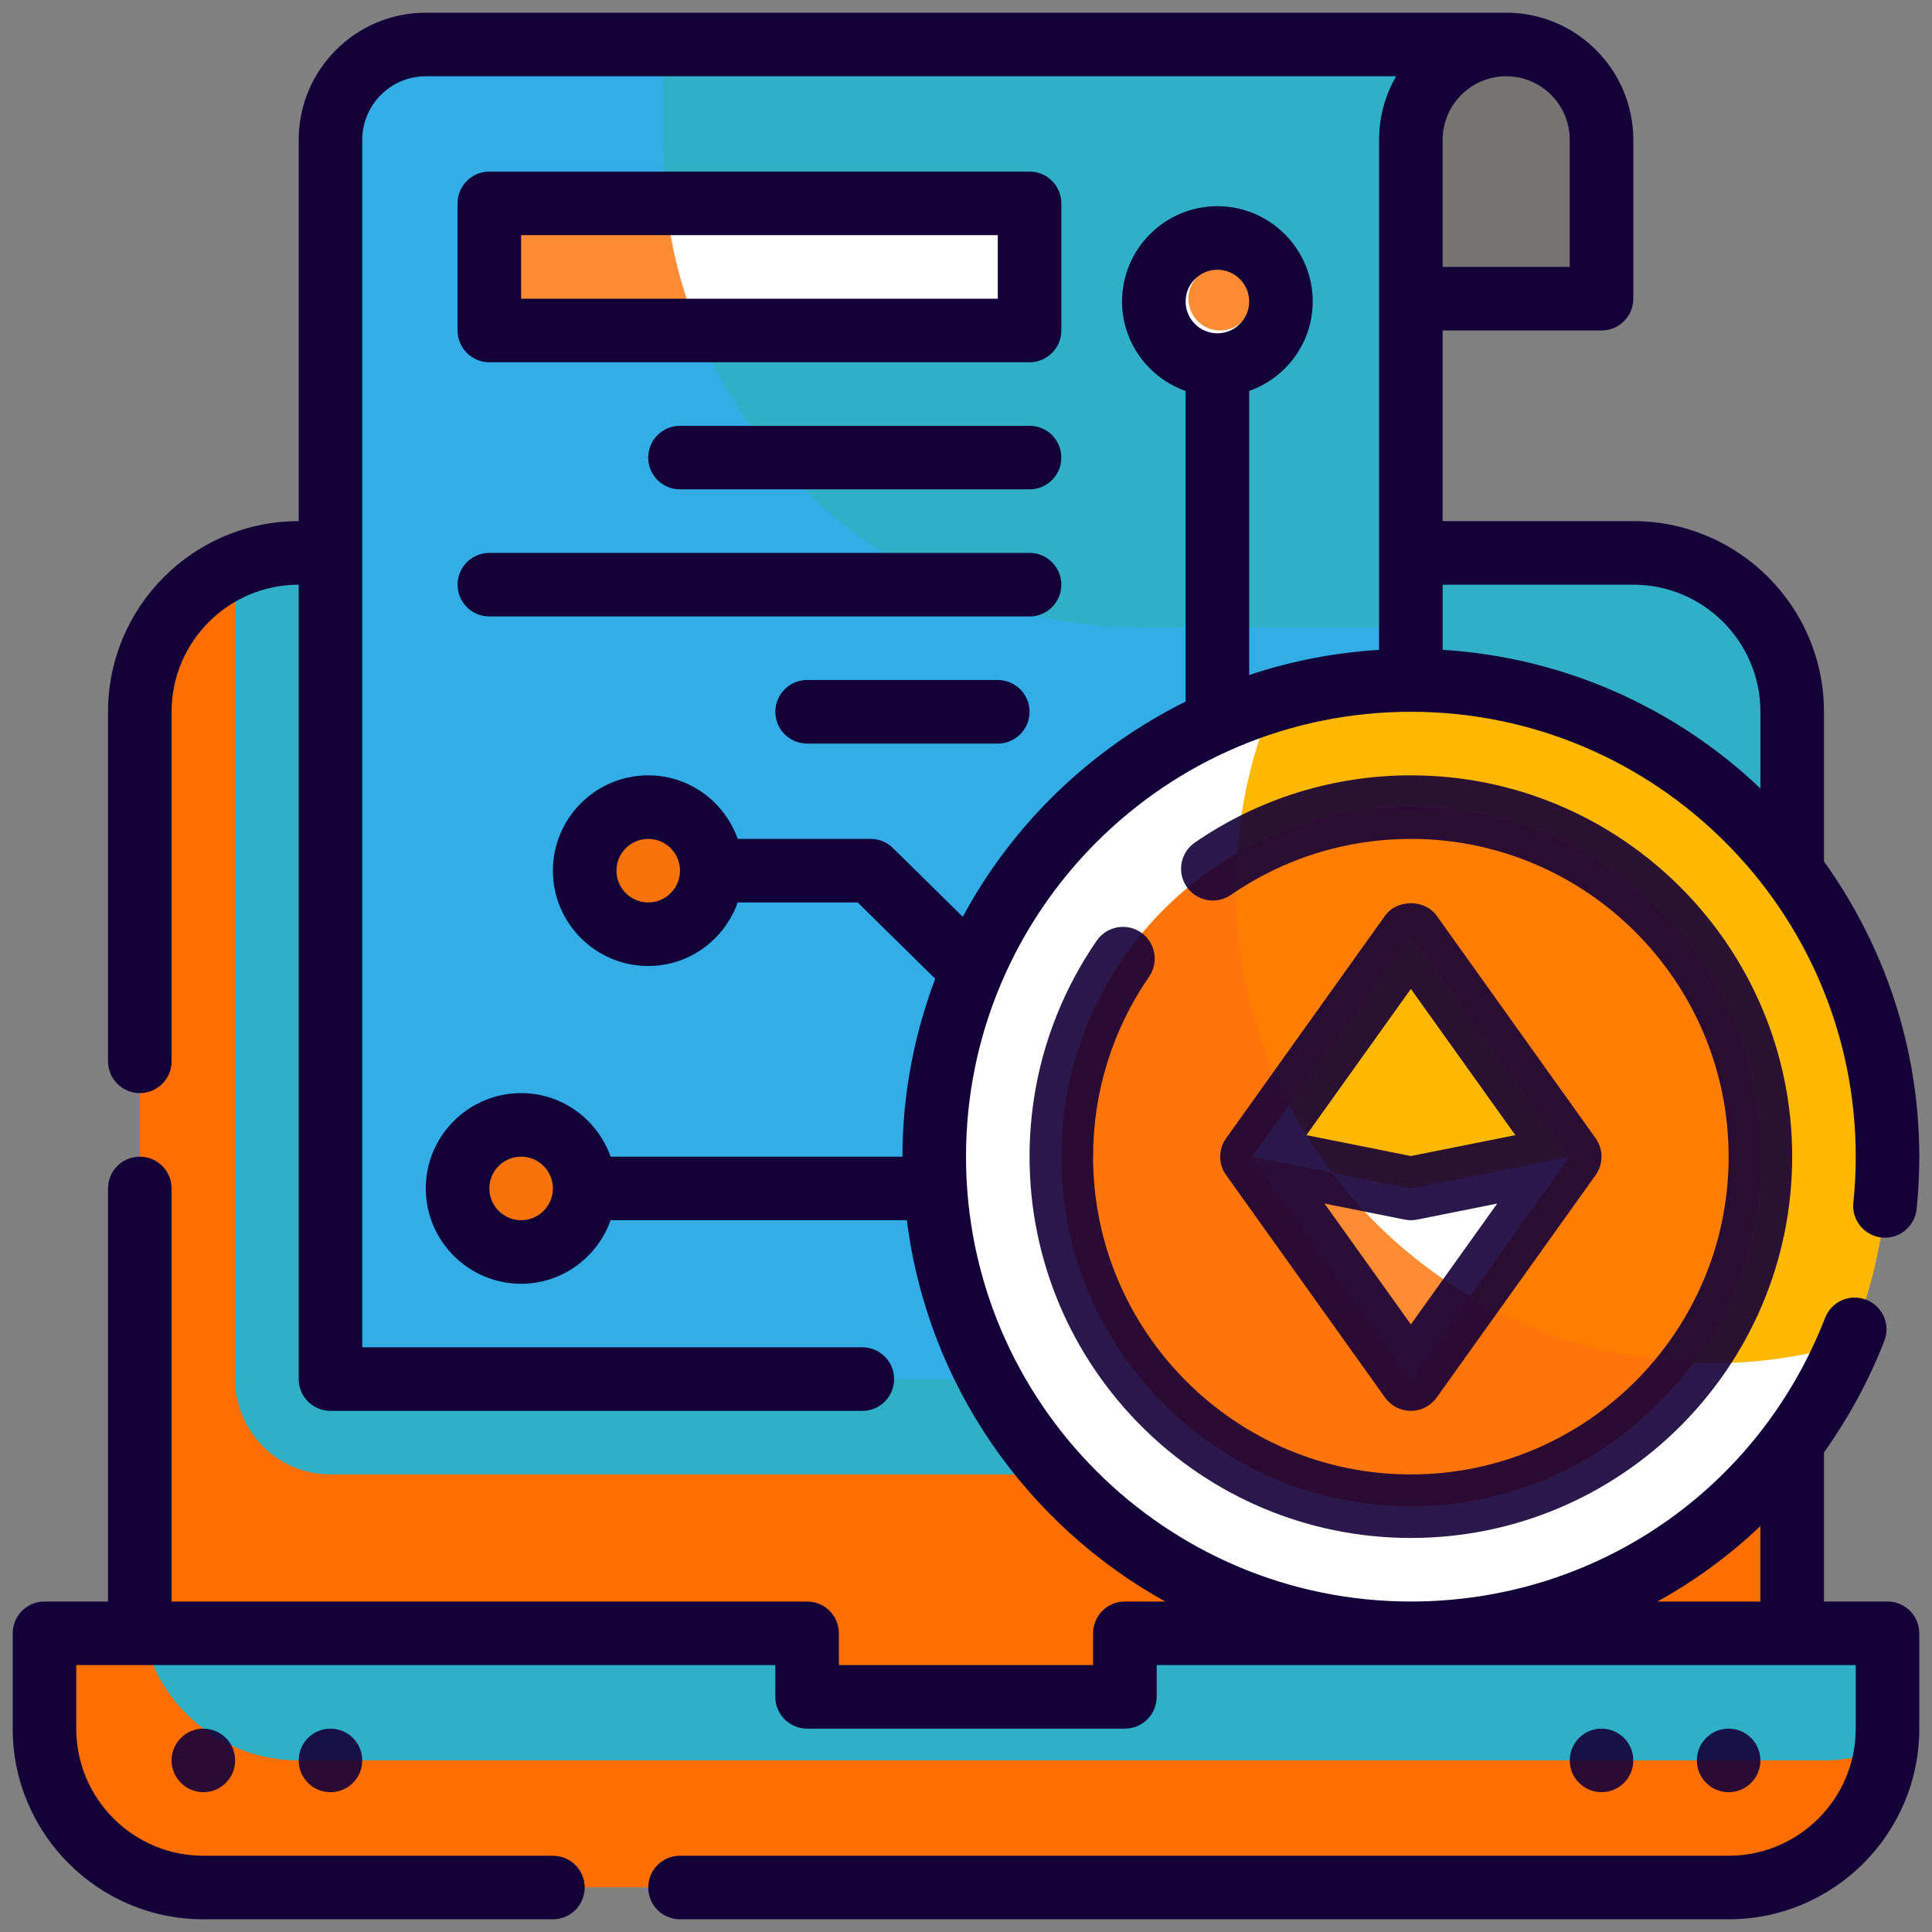 <svg width="76" height="76" viewBox="0 0 76 76" fill="none" xmlns="http://www.w3.org/2000/svg">
<rect x="0" y="0" width="76" height="76" fill="#808080" stroke="none"/>
<path d="M64.25 21.75H11.75C8.299 21.75 5.5 24.549 5.5 28V66.75H70.5V28C70.5 24.549 67.701 21.75 64.25 21.75Z" fill="#30B0C7"/>
<path d="M13 58C10.929 58 9.25 56.321 9.25 54.25V22.277C7.045 23.242 5.5 25.439 5.5 28V66.75H70.5V58H13Z" fill="#FF6F00"/>
<path d="M44.25 64.25V66.75H31.75V64.25H1.75V68C1.75 71.451 4.549 74.25 8 74.25H68C71.451 74.25 74.25 71.451 74.25 68V64.25H44.25Z" fill="#30B0C7"/>
<path d="M71.75 69.25H11.75C8.726 69.25 6.205 67.103 5.626 64.25H1.75V68C1.75 71.451 4.549 74.25 8 74.25H68C71.191 74.25 73.794 71.85 74.174 68.761C73.427 69.075 72.61 69.25 71.75 69.25Z" fill="#FF6F00"/>
<path d="M55.5 11.75H63V5.5C63 3.429 61.321 1.75 59.25 1.75H55.5V11.75Z" fill="#39312B" fill-opacity="0.15"/>
<path d="M16.75 1.75C14.679 1.75 13 3.429 13 5.5V54.25H55.5V5.5C55.5 3.429 57.179 1.75 59.25 1.75H16.75Z" fill="#30B0C7"/>
<path d="M44.829 24.677C34.474 24.677 26.079 16.282 26.079 5.928V1.75H16.75C14.679 1.75 13 3.429 13 5.5V54.25H55.5V24.677H44.829Z" fill="#32ADE6"/>
<path d="M19.25 8H40.5V13H19.25V8Z" fill="white"/>
<path d="M20.5 49.25C21.881 49.25 23 48.131 23 46.75C23 45.369 21.881 44.25 20.5 44.25C19.119 44.25 18 45.369 18 46.75C18 48.131 19.119 49.25 20.5 49.25Z" fill="#FF6F00" fill-opacity="0.8"/>
<path d="M25.5 36.75C26.881 36.75 28 35.631 28 34.25C28 32.869 26.881 31.75 25.5 31.75C24.119 31.75 23 32.869 23 34.25C23 35.631 24.119 36.75 25.5 36.75Z" fill="#FF6F00" fill-opacity="0.8"/>
<path d="M48 14.25C49.381 14.25 50.5 13.131 50.5 11.75C50.5 10.369 49.381 9.25 48 9.25C46.619 9.25 45.5 10.369 45.5 11.75C45.5 13.131 46.619 14.25 48 14.25Z" fill="white"/>
<path d="M26.199 8H19.25V13H27.469C26.828 11.428 26.391 9.751 26.199 8Z" fill="#FF6F00" fill-opacity="0.8"/>
<path d="M48 13C48.69 13 49.25 12.44 49.25 11.75C49.25 11.06 48.69 10.5 48 10.5C47.31 10.5 46.75 11.06 46.75 11.75C46.75 12.44 47.31 13 48 13Z" fill="#FF6F00" fill-opacity="0.8"/>
<path d="M25.5 35.5C26.19 35.5 26.75 34.94 26.75 34.25C26.75 33.56 26.19 33 25.5 33C24.81 33 24.25 33.56 24.25 34.25C24.25 34.94 24.81 35.5 25.5 35.5Z" fill="#FF6F00" fill-opacity="0.8"/>
<path d="M20.5 48C21.19 48 21.75 47.44 21.75 46.75C21.75 46.06 21.19 45.5 20.5 45.5C19.81 45.5 19.25 46.06 19.25 46.75C19.25 47.44 19.81 48 20.5 48Z" fill="#FF6F00" fill-opacity="0.8"/>
<path d="M55.5 64.25C65.855 64.25 74.25 55.855 74.25 45.5C74.25 35.145 65.855 26.75 55.5 26.75C45.145 26.75 36.75 35.145 36.75 45.5C36.75 55.855 45.145 64.25 55.5 64.25Z" fill="#FFB800"/>
<path d="M67.375 53.625C57.02 53.625 48.625 45.23 48.625 34.875C48.625 32.274 49.156 29.796 50.114 27.544C42.385 29.859 36.75 37.018 36.75 45.5C36.75 55.855 45.145 64.25 55.5 64.25C63.254 64.25 69.906 59.543 72.761 52.831C71.054 53.343 69.249 53.625 67.375 53.625Z" fill="white"/>
<path d="M55.5 59.25C63.094 59.25 69.25 53.094 69.25 45.5C69.25 37.906 63.094 31.75 55.5 31.75C47.906 31.75 41.75 37.906 41.75 45.5C41.75 53.094 47.906 59.25 55.5 59.25Z" fill="#FF6F00" fill-opacity="0.8"/>
<path d="M41.75 45.5C41.75 53.094 47.906 59.25 55.5 59.25C60.068 59.25 64.104 57.014 66.604 53.587C56.609 53.179 48.625 44.97 48.625 34.875C48.625 34.433 48.661 33.999 48.691 33.564C44.549 35.933 41.75 40.386 41.75 45.5Z" fill="#FF6F00" fill-opacity="0.8"/>
<path d="M55.5 36.75L61.75 45.5L55.5 54.25L49.25 45.5L55.5 36.75Z" fill="white"/>
<path d="M55.5 46.75L61.75 45.5L55.5 36.75L49.25 45.5L55.5 46.75Z" fill="#FFB800"/>
<path d="M57.83 50.988C54.805 49.198 52.33 46.586 50.71 43.455L49.25 45.5L55.5 54.25L57.83 50.988Z" fill="#FF6F00" fill-opacity="0.8"/>
<path d="M52.409 46.131C51.773 45.289 51.199 44.399 50.711 43.454L49.25 45.5L52.409 46.131Z" fill="white"/>
<path d="M74.25 63H71.75V57.138C72.7 55.8 73.507 54.335 74.125 52.748C74.375 52.104 74.058 51.38 73.415 51.13C72.767 50.876 72.045 51.197 71.796 51.841C69.156 58.62 62.76 63 55.5 63C45.85 63 38 55.15 38 45.5C38 35.85 45.85 28 55.5 28C65.15 28 73 35.85 73 45.5C73 46.101 72.969 46.71 72.906 47.309C72.835 47.995 73.335 48.61 74.022 48.681C74.696 48.759 75.323 48.252 75.395 47.566C75.465 46.881 75.5 46.186 75.5 45.5C75.5 41.167 74.1 37.164 71.75 33.885V28C71.75 23.864 68.386 20.5 64.25 20.5H56.75V13H63C63.691 13 64.25 12.44 64.25 11.75V5.5C64.25 2.743 62.008 0.5 59.25 0.5H16.75C13.992 0.5 11.75 2.743 11.75 5.5V20.5C7.614 20.5 4.25 23.864 4.25 28V41.75C4.25 42.44 4.809 43 5.5 43C6.191 43 6.75 42.44 6.75 41.75V28C6.75 25.242 8.992 23 11.75 23V54.25C11.75 54.94 12.309 55.5 13 55.5H33.922C34.614 55.5 35.172 54.94 35.172 54.25C35.172 53.56 34.614 53 33.922 53H14.25V5.5C14.25 4.121 15.371 3 16.75 3H54.921C54.494 3.736 54.25 4.59 54.25 5.5V25.564C52.474 25.675 50.761 26.009 49.139 26.555V15.381C50.59 14.864 51.639 13.489 51.639 11.861C51.639 9.794 49.956 8.111 47.889 8.111C45.821 8.111 44.139 9.794 44.139 11.861C44.139 13.489 45.188 14.864 46.639 15.381V27.598C42.915 29.449 39.839 32.409 37.874 36.065L35.126 33.36C34.894 33.129 34.579 33 34.25 33H29.02C28.503 31.549 27.128 30.5 25.5 30.5C23.433 30.5 21.75 32.182 21.75 34.25C21.75 36.318 23.433 38 25.5 38C27.128 38 28.503 36.951 29.02 35.5H33.739L36.789 38.502C35.97 40.684 35.5 43.035 35.5 45.5H24.02C23.503 44.049 22.128 43 20.5 43C18.433 43 16.75 44.682 16.75 46.75C16.75 48.818 18.433 50.5 20.5 50.5C22.128 50.5 23.503 49.451 24.02 48H35.674C36.485 54.46 40.376 59.971 45.839 63H44.25C43.559 63 43 63.56 43 64.25V65.5H33V64.25C33 63.56 32.441 63 31.75 63H6.75V46.75C6.75 46.06 6.191 45.5 5.5 45.5C4.809 45.5 4.25 46.06 4.25 46.75V63H1.75C1.059 63 0.5 63.56 0.5 64.25V68C0.5 72.136 3.864 75.5 8 75.5H21.75C22.441 75.5 23 74.94 23 74.25C23 73.56 22.441 73 21.75 73H8C5.242 73 3 70.757 3 68V65.5H30.5V66.75C30.5 67.44 31.059 68 31.75 68H44.25C44.941 68 45.5 67.44 45.5 66.75V65.5H73V68C73 70.757 70.757 73 68 73H26.75C26.059 73 25.5 73.56 25.5 74.25C25.5 74.94 26.059 75.5 26.75 75.5H68C72.136 75.5 75.5 72.136 75.5 68V64.25C75.5 63.56 74.941 63 74.25 63ZM47.889 10.611C48.579 10.611 49.139 11.172 49.139 11.861C49.139 12.55 48.579 13.111 47.889 13.111C47.199 13.111 46.639 12.55 46.639 11.861C46.639 11.172 47.199 10.611 47.889 10.611ZM64.25 23C67.007 23 69.25 25.242 69.25 28V31.014C65.946 27.876 61.58 25.864 56.75 25.562V23H64.25ZM59.25 3C60.629 3 61.75 4.121 61.75 5.5V10.5H56.75V5.5C56.75 4.121 57.871 3 59.25 3ZM25.5 35.5C24.81 35.5 24.25 34.939 24.25 34.25C24.25 33.561 24.81 33 25.5 33C26.19 33 26.75 33.561 26.75 34.25C26.75 34.939 26.19 35.5 25.5 35.5ZM20.5 48C19.81 48 19.25 47.439 19.25 46.75C19.25 46.061 19.81 45.5 20.5 45.5C21.19 45.5 21.75 46.061 21.75 46.75C21.75 47.439 21.19 48 20.5 48ZM69.25 60.031V63H65.2C66.669 62.186 68.03 61.193 69.25 60.031Z" fill="#140039"/>
<path d="M8 70.5C8.69 70.5 9.25 69.94 9.25 69.25C9.25 68.56 8.69 68 8 68C7.31 68 6.75 68.56 6.75 69.25C6.75 69.94 7.31 70.5 8 70.5Z" fill="#140039" fill-opacity="0.9"/>
<path d="M13 70.5C13.69 70.5 14.25 69.94 14.25 69.25C14.25 68.56 13.69 68 13 68C12.31 68 11.75 68.56 11.75 69.25C11.75 69.94 12.31 70.5 13 70.5Z" fill="#140039" fill-opacity="0.9"/>
<path d="M63 70.5C63.69 70.5 64.25 69.94 64.25 69.25C64.25 68.56 63.69 68 63 68C62.31 68 61.75 68.56 61.75 69.25C61.75 69.94 62.31 70.5 63 70.5Z" fill="#140039" fill-opacity="0.9"/>
<path d="M68 70.5C68.69 70.5 69.25 69.94 69.25 69.25C69.25 68.56 68.69 68 68 68C67.31 68 66.75 68.56 66.75 69.25C66.75 69.94 67.31 70.5 68 70.5Z" fill="#140039" fill-opacity="0.9"/>
<path d="M44.884 36.68C44.316 36.29 43.536 36.434 43.145 37C41.414 39.513 40.5 42.453 40.5 45.5C40.5 53.771 47.229 60.5 55.5 60.5C63.771 60.5 70.5 53.771 70.5 45.5C70.5 37.229 63.771 30.5 55.5 30.5C52.453 30.5 49.513 31.415 47.001 33.145C46.432 33.536 46.29 34.315 46.681 34.884C47.071 35.454 47.852 35.596 48.42 35.204C50.513 33.761 52.96 33 55.5 33C62.392 33 68 38.608 68 45.5C68 52.392 62.392 58 55.5 58C48.608 58 43 52.392 43 45.5C43 42.96 43.761 40.513 45.204 38.419C45.595 37.85 45.453 37.072 44.884 36.68Z" fill="#140039" fill-opacity="0.9"/>
<path d="M55.5 55.5C55.904 55.5 56.282 55.305 56.516 54.976L62.766 46.226C63.078 45.791 63.078 45.209 62.766 44.774L56.516 36.024C56.047 35.366 54.951 35.366 54.483 36.024L48.233 44.774C47.921 45.209 47.921 45.791 48.233 46.226L54.483 54.976C54.718 55.305 55.096 55.5 55.5 55.5ZM55.5 52.099L52.104 47.345L55.255 47.975C55.335 47.993 55.419 48 55.5 48C55.581 48 55.665 47.993 55.745 47.975L58.896 47.345L55.5 52.099ZM55.5 38.901L59.61 44.654L55.5 45.475L51.39 44.654L55.5 38.901Z" fill="#140039" fill-opacity="0.9"/>
<path d="M41.75 8C41.75 7.31 41.191 6.75 40.5 6.75H19.25C18.559 6.75 18 7.31 18 8V13C18 13.69 18.559 14.25 19.25 14.25H40.5C41.191 14.25 41.75 13.69 41.75 13V8ZM39.25 11.75H20.5V9.25H39.25V11.75Z" fill="#140039"/>
<path d="M40.5 16.75H26.75C26.059 16.75 25.5 17.31 25.5 18C25.5 18.69 26.059 19.25 26.75 19.25H40.5C41.191 19.25 41.75 18.69 41.75 18C41.75 17.31 41.191 16.75 40.5 16.75Z" fill="#140039"/>
<path d="M19.25 24.25H40.5C41.191 24.25 41.75 23.69 41.75 23C41.75 22.31 41.191 21.75 40.5 21.75H19.25C18.559 21.75 18 22.31 18 23C18 23.69 18.559 24.25 19.25 24.25Z" fill="#140039"/>
<path d="M31.75 26.75C31.059 26.75 30.5 27.31 30.5 28C30.5 28.69 31.059 29.25 31.75 29.25H39.25C39.941 29.25 40.5 28.69 40.5 28C40.5 27.31 39.941 26.75 39.25 26.75H31.75Z" fill="#140039"/>
</svg>
